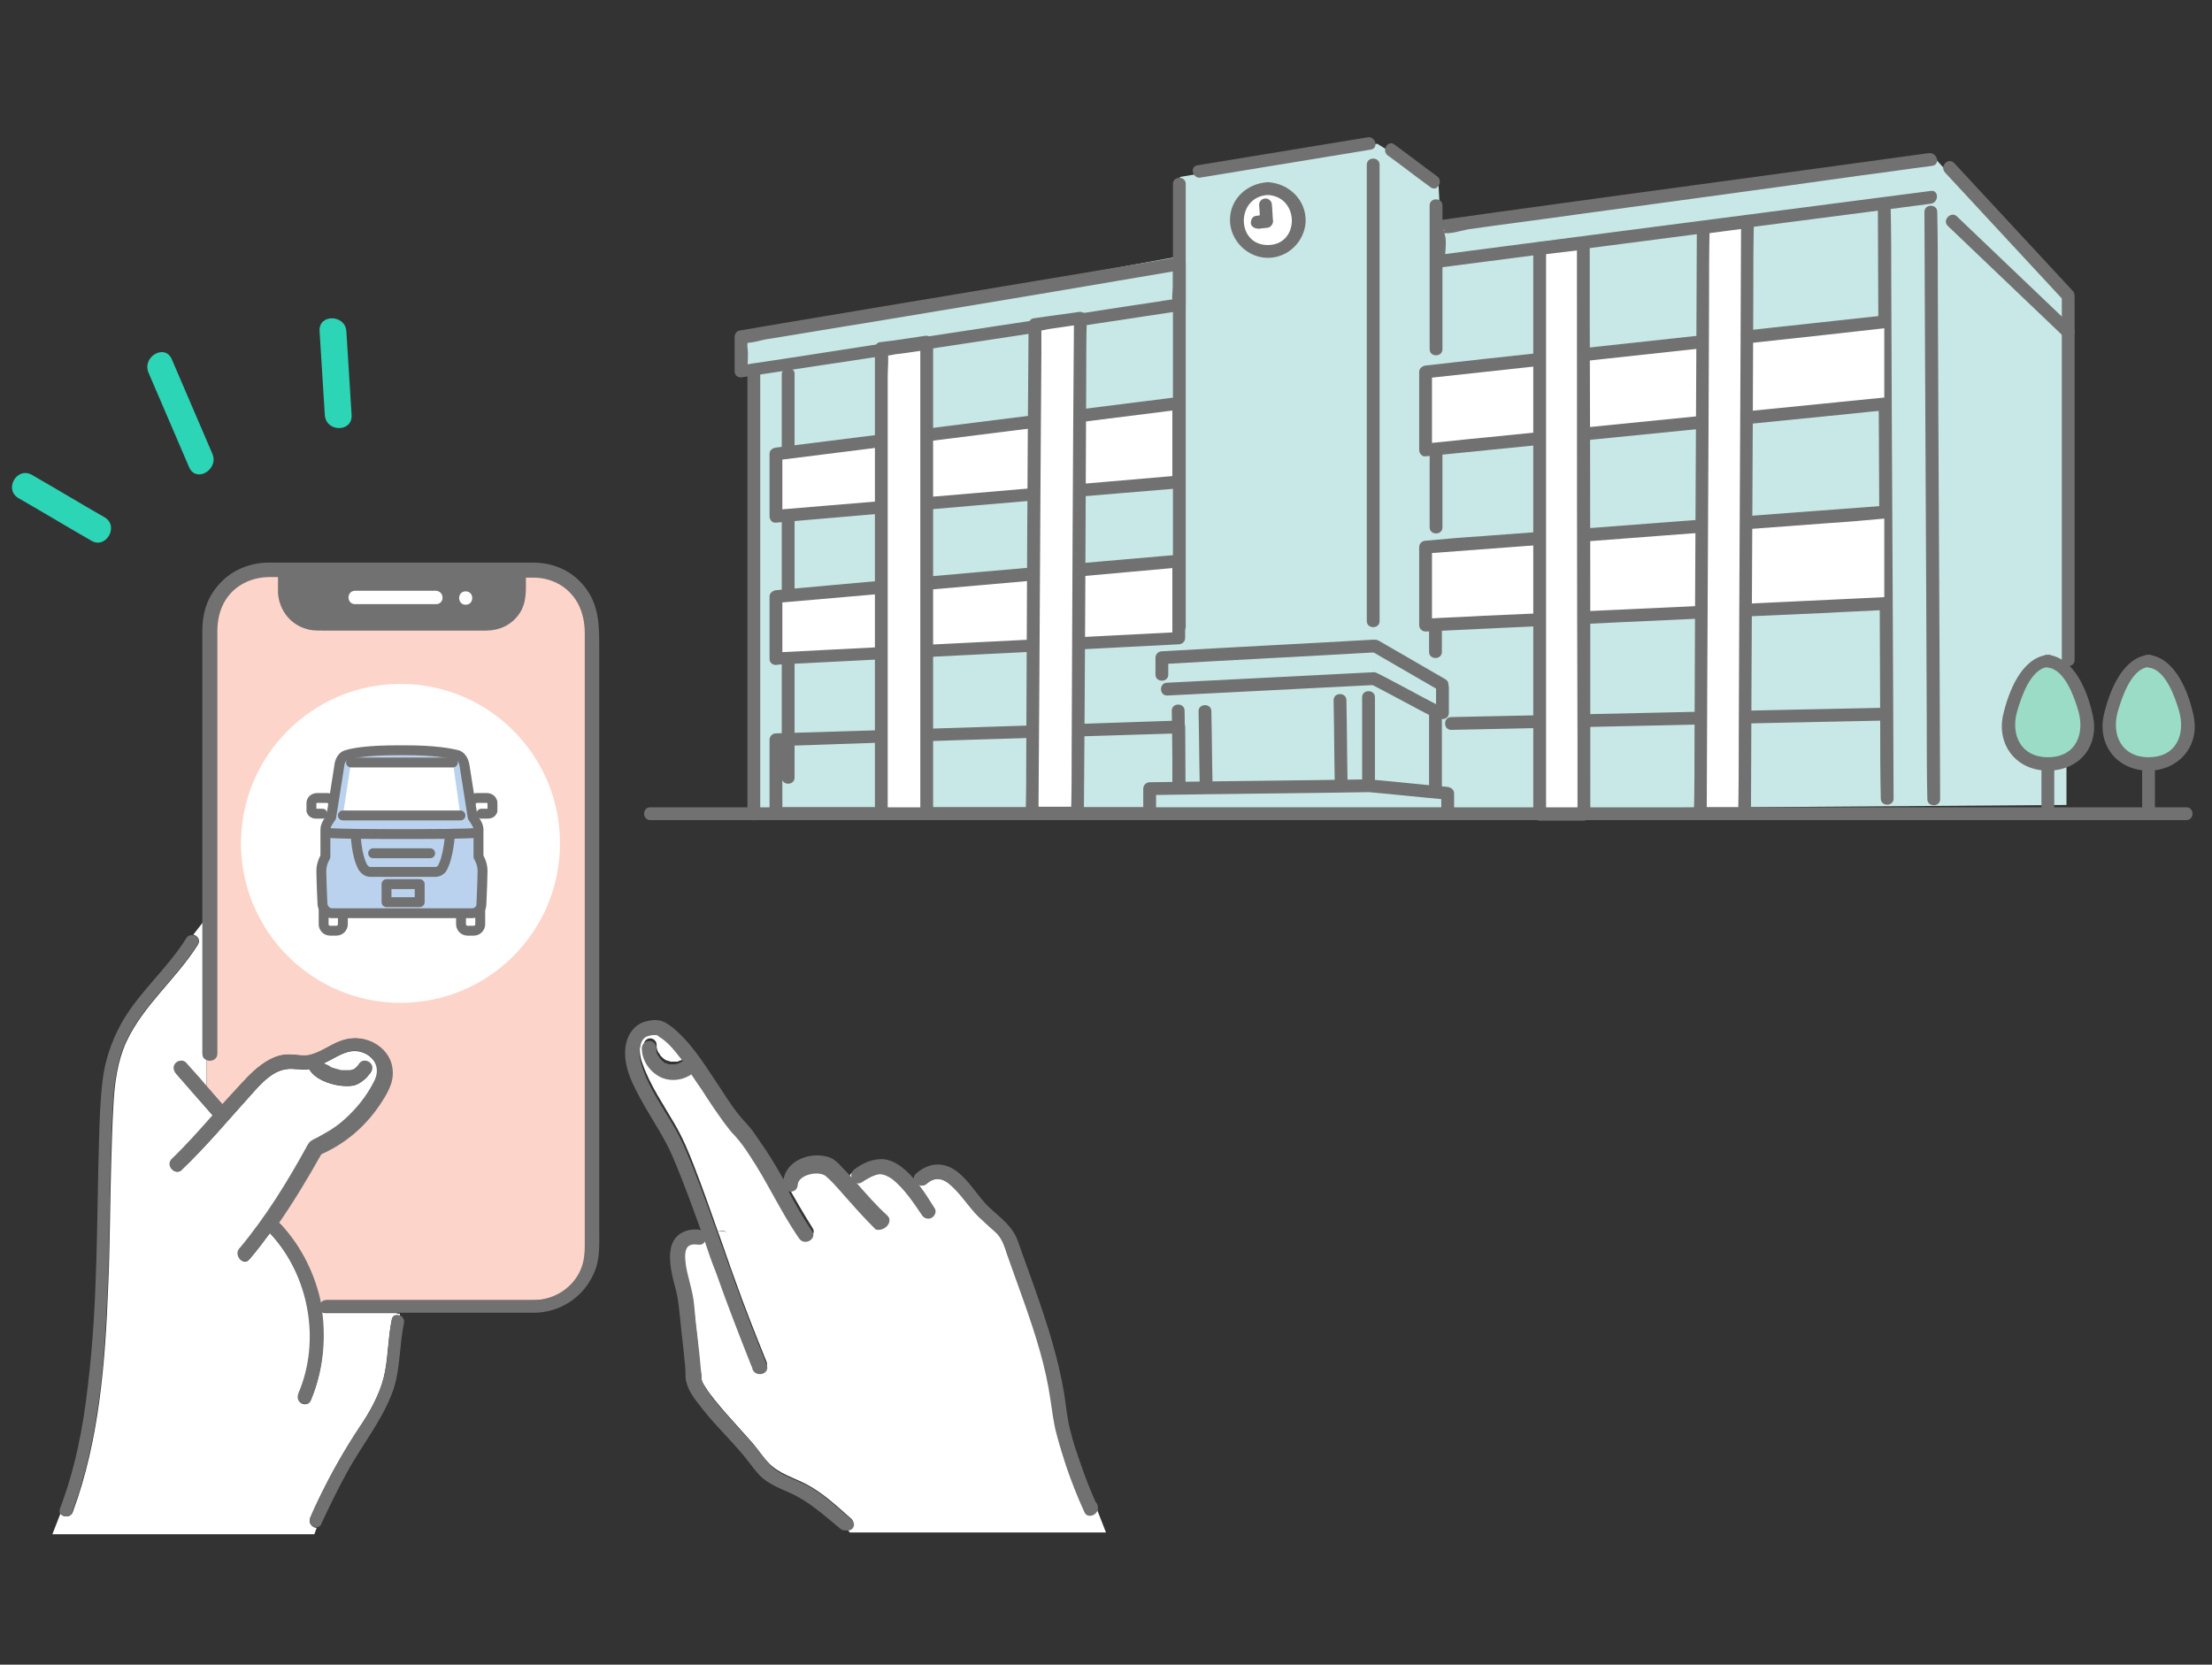 <?xml version="1.0" encoding="utf-8"?>
<!-- Generator: Adobe Illustrator 27.2.0, SVG Export Plug-In . SVG Version: 6.00 Build 0)  -->
<svg version="1.1" id="レイヤー_1" xmlns="http://www.w3.org/2000/svg" xmlns:xlink="http://www.w3.org/1999/xlink" x="0px"
	 y="0px" viewBox="0 0 380 286" style="enable-background:new 0 0 380 286;" xml:space="preserve">
<rect x="0" y="0" width="380" height="286" fill="#333333" stroke="none"/>
<style type="text/css">
	.st0{fill:#C7E8E6;}
	.st1{fill:#FFFFFF;}
	.st2{fill:#FFFFFF;stroke:#727171;stroke-width:0.283;stroke-linecap:round;stroke-linejoin:round;stroke-miterlimit:10;}
	.st3{fill:#FCD4C9;}
	.st4{fill:#5A5A5A;}
	.st5{fill:#727171;stroke:#727171;stroke-width:0.283;stroke-miterlimit:10;}
	.st6{fill:#727171;}
	.st7{fill:#727171;stroke:#727171;stroke-width:0.283;stroke-linecap:round;stroke-linejoin:round;stroke-miterlimit:10;}
	.st8{fill:#9ADCC6;}
	.st9{fill:none;stroke:#727171;stroke-width:1.7;stroke-linecap:round;stroke-linejoin:round;}
	.st10{fill:#BAD2ED;stroke:#727171;stroke-width:1.7;stroke-linecap:round;stroke-linejoin:round;}
	.st11{fill:#2CD5B6;}
</style>
<g>
	<path class="st0" d="M355,138.3V51.9l-22.6-24.7l-84.9,11.7l-0.4-7.7l-10.5-6.5l-33.9,5.7l-0.4,13.7l-75.6,13.7l0.4,5.7l2.8-0.4
		l-0.4,76.8L355,138.3z"/>
	<path class="st1" d="M186.4,259.8c-1.1-2.6-2.2-5.2-3.1-7.8c-0.7-1.9-1.2-3.7-1.7-5.7c-0.5-1.9-0.7-3.8-1-5.7
		c-0.8-5.7-2.6-11.3-4.5-16.7c-1-2.8-2-5.6-3-8.4c-0.5-1.3-0.8-2.5-1.7-3.5c-0.8-0.8-1.7-1.5-2.5-2.3c-1.8-1.6-3.1-3.7-4.8-5.4
		c-0.7-0.7-1.5-1.5-2.5-1.7c-0.9-0.2-1.8,0.2-2.5,0.8c-0.8,0.7-2-0.1-2-0.9c-0.2,0-0.3,0.1-0.4,0.1c1.4,1.5,2.6,3.3,3.7,4.9
		c0.3,0.5,0.1,1.3-0.4,1.5c-0.6,0.3-1.2,0.1-1.5-0.4c-1.5-2.2-3-4.5-5.1-6.2c-0.7-0.6-1.5-1-2.3-0.9c-1.1,0-2.2,0.7-3.1,1.4
		c-1,0.7-1.9-0.5-1.6-1.4c-0.2,0-0.3,0.3-0.5,0.6c0.4,0.4,0.8,0.8,1.2,1.3c1.7,1.9,3.3,3.8,5.2,5.5c1.1,1-0.5,2.6-1.6,1.6
		c-1.5-1.4-3-3-4.3-4.6c-1.3-1.5-2.7-3.2-4.2-4.5c-1.2-1.1-4.9-0.4-5.1,1.5c-0.1,0.6-0.5,1.1-1.1,1.1c-0.3,0-0.5-0.1-0.7-0.3
		c1.4,2.5,2.8,4.9,4.3,7.3c0.8,1.2-1.1,2.3-2,1.1c-3.1-4.6-5.4-9.8-8.6-14.4c-0.7-1.1-1.5-2.2-2.4-3.2c-0.7-0.7-1.3-1.5-1.9-2.3
		c-1.3-1.8-2.6-3.7-3.8-5.6c-0.6-0.9-1.2-1.8-1.9-2.8c-1.4,1-3.3,1.3-4.9,0.7c-2.1-0.8-3.5-2.7-3.5-5c0-0.6,0.5-1.1,1.1-1.1
		c0.6,0,1.1,0.5,1.1,1.1c0,0.1,0,0.2,0,0.3c0,0,0,0,0,0c0,0,0,0,0,0.1c0,0.2,0.1,0.3,0.1,0.5c0,0,0.1,0.2,0.1,0.2
		c0,0.1,0.1,0.2,0.1,0.2c0.1,0.2,0.2,0.3,0.3,0.4c0,0,0,0,0,0.1c0,0,0,0,0,0c0.1,0.1,0.1,0.1,0.2,0.2c0.1,0.1,0.1,0.1,0.2,0.2
		c0,0,0.1,0.1,0.1,0.1c0.1,0.1,0.3,0.2,0.4,0.3c0.1,0,0.2,0.1,0.2,0.1c0,0,0.1,0,0.1,0c0.2,0.1,0.4,0.1,0.6,0.2c0,0,0,0,0.1,0
		c0,0,0,0,0.1,0c0.1,0,0.2,0,0.3,0c0.2,0,0.4,0,0.5,0c0,0,0.1,0,0.1,0c0.1,0,0.2,0,0.3-0.1c0.1,0,0.2-0.1,0.3-0.1c0,0,0.1,0,0.2-0.1
		c0,0,0.1-0.1,0.2-0.1c0.1,0,0.2-0.1,0.3-0.2c0,0,0.1-0.1,0.1-0.1c-0.2-0.2-0.3-0.4-0.5-0.6c-1.1-1.3-2.2-2.7-3.7-3.7
		c-0.6-0.4-0.4-0.3-1-0.3c-0.4,0-0.7,0-1.1,0.2c-0.6,0.2-1,0.7-1.2,1.3c-0.5,1.4-0.3,2.9,0.2,4.2c1.3,3.7,3.6,7,5.5,10.3
		c1.4,2.4,2.4,4.8,3.4,7.4c1.4,3.6,2.7,7.3,4,11c0.5-0.1,1.1-0.1,1.5,0.2c-0.4-0.2-1-0.2-1.5-0.2c1,2.7,1.9,5.5,2.9,8.2
		c1.7,4.8,3.6,9.6,5.5,14.3c0.5,1.4-1.7,1.9-2.2,0.6c-0.1-0.2-0.2-0.4-0.2-0.6c-2.1-5.3-4.2-10.7-6.1-16.1c-0.6-1.8-1.2-3.6-1.9-5.3
		c-0.1,0-0.1,0-0.2,0c-0.1,0.5-0.4,0.8-1.1,0.8c-0.8-0.1-1.8-0.1-2.2,0.8c-0.4,0.9-0.2,2-0.1,3c0.3,2.3,1.1,4.4,1.4,6.7
		c0.4,3.8,0.9,7.6,1.2,11.5c0,0.3,0,0.6,0.1,0.9c0,0.1,0,0.6,0,0.5c0,0,0.2,0.4,0.2,0.5c0.1,0.3,0.3,0.6,0.5,0.9
		c1,1.6,2.3,3.1,3.6,4.6c1.4,1.6,2.8,3.1,4.2,4.7c1.1,1.2,1.9,2.5,3,3.7c1.8,2,4.6,2.7,6.8,3.9c2.8,1.5,5.1,3.7,7.5,5.8
		c0.8,0.7,0.2,1.7-0.6,1.9l0.4,0.5h44l-1.6-4.1C188.1,260.4,186.9,260.8,186.4,259.8L186.4,259.8z"/>
	<path class="st2" d="M121.2,213.2c0.1,0,0.1,0,0.2,0c-0.1-0.2-0.1-0.3-0.2-0.5c0,0,0,0,0,0C121.2,212.9,121.2,213.1,121.2,213.2
		L121.2,213.2z"/>
	<path class="st1" d="M68.2,225.6H56c-0.2,0-0.4,0-0.5-0.1h-0.3c0.7,5.1,0.2,10.4-1.9,15.2c-0.2,0.6-1.1,0.7-1.5,0.4
		c-0.6-0.3-0.6-1-0.4-1.5c3.9-9.1,1.8-20.4-4.9-27.6c-0.1-0.1-0.1-0.1-0.1-0.2c-1.2,1.6-2.3,3.1-3.6,4.6c-0.9,1.1-2.5-0.5-1.6-1.6
		c0,0,0.1-0.1,0.1-0.1c4.5-5.4,8.2-11.5,11.6-17.6c0.4-0.8,0.8-0.9,1.6-1.3c0.6-0.3,1.1-0.6,1.6-0.9c1.2-0.7,2.2-1.5,3.2-2.3
		c2-1.8,3.7-3.9,4.9-6.2c0.6-1.1,0.9-2.1,0.5-3.3c-0.4-1-1.2-1.8-2.2-2.2c-2.2-0.9-4,0.3-5.9,1.3c-0.4,0.2-0.8,0.4-1.2,0.6
		c0,0,0.1,0.1,0.1,0.1c0,0,0.1,0.1,0.1,0.1c0.3,0.2,0.6,0.4,1,0.5c0,0,0.1,0.1,0.1,0.1c0.1,0,0.2,0.1,0.2,0.1
		c0.2,0.1,0.4,0.1,0.6,0.2c0.4,0.1,0.7,0.2,1.1,0.3c0.1,0,0.2,0,0.3,0c0,0,0.1,0,0.1,0c0.2,0,0.4,0,0.5,0c0.1,0,0.2,0,0.3,0
		c0,0,0.1,0,0.1,0c0,0,0,0,0.1,0c0.2,0,0.3-0.1,0.5-0.1c0,0,0.1,0,0.1,0c0.1,0,0.1-0.1,0.2-0.1c0,0,0.1-0.1,0.2-0.1
		c0,0,0.1-0.1,0.1-0.1c0.3-0.3,0.6-0.6,0.8-0.9c0.4-0.5,1.2-0.4,1.6,0c0.5,0.5,0.4,1.1,0,1.6c-0.6,0.8-1.4,1.5-2.4,1.9
		c-0.9,0.3-2,0.2-2.9,0.1c-1.8-0.3-4-1.1-5-2.7c0,0,0-0.1-0.1-0.1c-1.3,0.2-2.6-0.2-3.9,0c-2.4,0.3-4.4,2.5-5.9,4.2
		c-4,4.4-7.8,9-12.1,13.1c0,0-0.1,0.1-0.1,0.1c-1,0.8-2.5-0.7-1.5-1.7c2.5-2.4,4.8-5,7.1-7.6c-0.3-0.3-0.5-0.6-0.8-0.9
		c-1.8-2.1-3.7-4.3-5.6-6.4c-0.4-0.5-0.5-1.1,0-1.6c0.4-0.4,1.2-0.5,1.6,0c0.3,0.3,0.5,0.6,0.8,0.9c0.9,1.1,1.8,2.1,2.8,3.2V182
		c-0.3-0.2-0.6-0.5-0.6-1v-22.6l-1.7,2.2c0.7,0.1,1.3,0.9,0.8,1.7c-3.7,5.9-9.3,10.3-12.3,16.7c-1.5,3.3-2,7-2.2,10.6
		c-0.2,3.4-0.3,6.8-0.4,10.3c-0.2,6.9-0.2,13.9-0.5,20.8c-0.5,13.1-1.5,26.7-6.1,39.1c-0.4,1-1.7,0.9-2.1,0.2L9,263.6h45l0.4-1.1
		c-0.7,0-1.5-0.8-1.1-1.7c0.5-1.2,1.1-2.3,1.6-3.5c2-4.2,4.3-8.2,6.9-12.1c1.7-2.6,3.3-5.4,4.1-8.4c0.8-3.3,0.7-6.7,1.4-10
		c0.2-0.8,0.9-0.9,1.4-0.7v-0.4H68.2L68.2,225.6z"/>
	<path class="st1" d="M55.2,225.3c0,0.1,0,0.2,0,0.2h0.3C55.4,225.5,55.3,225.4,55.2,225.3L55.2,225.3z"/>
	<path class="st3" d="M99.4,103.6c-1.6-2.9-4.5-4.5-7.8-4.5c-0.5,0-0.9,0-1.4,0c0,2.2,0.2,4.5-1.2,6.4c-1.3,1.8-3.3,2.7-5.5,2.7
		c-6.4,0-12.8,0-19.2,0h-8.9c-0.9,0-1.9,0-2.8-0.3c-2.7-0.8-4.5-3.2-4.7-6c0-0.1,0-0.2,0-0.3V99h-1.5c-3,0-5.9,1.3-7.7,3.9
		c-1.1,1.7-1.5,3.6-1.5,5.6V181c0,1-1,1.3-1.7,1v4.7c0.9,1,1.8,2.1,2.7,3.1c1.1-1.2,2.2-2.4,3.3-3.6c1.4-1.6,2.9-3.1,4.8-4.1
		c1-0.6,2.1-0.9,3.3-0.9c1.2,0,2.3,0.3,3.5,0.1c1.8-0.4,3.4-1.6,5.1-2.3c1.9-0.8,3.9-0.8,5.8,0.1c1.8,0.9,3,2.5,3.3,4.5
		c0.3,2.3-1,4.3-2.2,6.1c-2.5,3.7-5.9,6.6-10,8.4c-2.3,4.1-4.7,8.2-7.4,12c0.2,0,0.4,0.1,0.5,0.3c3.6,3.9,5.9,8.7,6.9,13.8
		c0.1-0.4,0.5-0.8,1-0.8h21.7c4.6,0,9.2,0,13.9,0c3.6,0,7-2.1,8.3-5.6c0.5-1.3,0.6-2.6,0.6-4v-105C100.5,107,100.3,105.2,99.4,103.6
		L99.4,103.6z"/>
	<path class="st4" d="M74.9,101.5H61c-1.5,0-1.5,2.3,0,2.3h13.9C76.4,103.8,76.4,101.5,74.9,101.5z"/>
	<path class="st4" d="M80,101.6c-1.5,0-1.5,2.3,0,2.3C81.5,103.9,81.5,101.6,80,101.6z"/>
	<path class="st5" d="M102.8,211v-99.8c0-3.5,0-6.8-2.1-9.8c-2.1-3-5.4-4.6-9.1-4.6c-1.4,0-2.7,0-4.1,0H50.6c-1.5,0-2.9,0-4.4,0
		c-3.4,0-6.7,1.4-8.9,4.2c-1.7,2.1-2.4,4.6-2.4,7.3v50.2V181c0,0.5,0.2,0.8,0.6,1c0.7,0.3,1.7,0,1.7-1v-72.5c0-2,0.4-3.9,1.5-5.6
		c1.7-2.6,4.6-3.9,7.7-3.9h1.5v2.6c0,0.1,0,0.2,0,0.3c0.2,2.8,2,5.2,4.7,6c0.9,0.3,1.8,0.3,2.8,0.3h8.9c6.4,0,12.8,0,19.2,0
		c2.2,0,4.2-0.9,5.5-2.7c1.4-1.9,1.2-4.2,1.2-6.4c0.5,0,0.9,0,1.4,0c3.3,0,6.2,1.6,7.8,4.5c0.9,1.7,1.2,3.5,1.2,5.3v105
		c0,1.3-0.1,2.7-0.6,4c-1.3,3.4-4.7,5.6-8.3,5.6c-4.6,0-9.2,0-13.9,0H56.1c-0.6,0-0.9,0.3-1,0.8c-1-5.1-3.3-9.9-6.9-13.8
		c-0.2-0.2-0.3-0.3-0.5-0.3c2.7-3.9,5.1-7.9,7.4-12c4.1-1.8,7.5-4.7,10-8.4c1.2-1.8,2.5-3.8,2.2-6.1c-0.2-2-1.5-3.6-3.3-4.5
		c-1.9-0.9-3.9-0.9-5.8-0.1c-1.7,0.7-3.2,1.9-5.1,2.3c-1.1,0.2-2.3-0.1-3.5-0.1c-1.2,0-2.3,0.4-3.3,0.9c-1.8,1-3.4,2.6-4.8,4.1
		c-1.1,1.2-2.2,2.4-3.3,3.6c-0.9-1-1.8-2.1-2.7-3.1c-0.9-1.1-1.8-2.1-2.8-3.2c-0.3-0.3-0.5-0.6-0.8-0.9c-0.4-0.5-1.2-0.4-1.6,0
		c-0.5,0.5-0.4,1.1,0,1.6c1.8,2.1,3.7,4.3,5.6,6.4c0.3,0.3,0.5,0.6,0.8,0.9c-2.3,2.6-4.6,5.2-7.1,7.6c-1,1,0.4,2.5,1.5,1.7
		c0,0,0.1-0.1,0.1-0.1c4.3-4.1,8.1-8.7,12.1-13.1c1.5-1.7,3.5-3.9,5.9-4.2c1.3-0.1,2.6,0.2,3.9,0c0,0,0,0.1,0.1,0.1
		c1,1.7,3.2,2.4,5,2.7c1,0.2,2,0.2,2.9-0.1c1-0.4,1.7-1.1,2.4-1.9c0.4-0.5,0.5-1.1,0-1.6c-0.4-0.4-1.2-0.5-1.6,0
		c-0.2,0.3-0.5,0.7-0.8,0.9c0,0-0.1,0.1-0.1,0.1c0,0-0.1,0.1-0.2,0.1c-0.1,0-0.1,0.1-0.2,0.1c0,0-0.1,0-0.1,0
		c-0.2,0.1-0.3,0.1-0.5,0.1c0,0,0,0-0.1,0c0,0,0,0-0.1,0c-0.1,0-0.2,0-0.3,0c-0.2,0-0.4,0-0.5,0c0,0-0.1,0-0.1,0c-0.1,0-0.2,0-0.3,0
		c-0.4-0.1-0.7-0.2-1.1-0.3c-0.2-0.1-0.4-0.1-0.6-0.2c-0.1,0-0.2-0.1-0.2-0.1c0,0-0.1-0.1-0.1-0.1c-0.3-0.2-0.7-0.3-1-0.5
		c0,0-0.1-0.1-0.1-0.1c0,0-0.1-0.1-0.1-0.1c0.4-0.2,0.8-0.4,1.2-0.6c1.9-1,3.7-2.2,5.9-1.3c1,0.4,1.9,1.2,2.2,2.2
		c0.4,1.2,0.1,2.2-0.5,3.3c-1.2,2.3-2.9,4.4-4.9,6.2c-1,0.9-2.1,1.7-3.2,2.3c-0.5,0.3-1.1,0.6-1.6,0.9c-0.8,0.4-1.2,0.5-1.6,1.3
		c-3.4,6.2-7.1,12.2-11.6,17.6c0,0-0.1,0.1-0.1,0.1c-0.9,1.1,0.7,2.7,1.6,1.6c1.3-1.5,2.5-3.1,3.6-4.6c0,0.1,0.1,0.1,0.1,0.2
		c6.7,7.2,8.8,18.5,4.9,27.6c-0.2,0.6-0.2,1.2,0.4,1.5c0.5,0.3,1.3,0.2,1.5-0.4c2-4.8,2.6-10.1,1.9-15.2c0-0.1,0-0.2,0-0.2
		c0.1,0.1,0.2,0.2,0.3,0.2c0.1,0.1,0.3,0.1,0.5,0.1h12.6h18.8c1.4,0,2.9,0,4.3,0c4.3,0,8.3-2.5,10.1-6.5
		C103,216.5,102.8,213.8,102.8,211L102.8,211z"/>
	<path class="st6" d="M33.2,160.7c-0.4-0.1-0.9,0-1.2,0.5c-3.3,5.3-8.2,9.3-11.2,14.7c-1.7,3.1-2.8,6.4-3.2,9.9
		c-0.4,3.4-0.5,7-0.6,10.4c-0.4,13.9-0.2,27.9-1.9,41.8c-0.8,7.2-2.2,14.4-4.8,21.2c-0.1,0.3-0.1,0.6,0,0.8c0.4,0.7,1.8,0.8,2.1-0.2
		c4.6-12.4,5.6-25.9,6.1-39.1c0.3-6.9,0.3-13.9,0.5-20.8c0.1-3.4,0.2-6.8,0.4-10.3c0.2-3.6,0.7-7.3,2.2-10.6
		c3-6.4,8.6-10.8,12.3-16.7C34.5,161.5,33.9,160.8,33.2,160.7z"/>
	<path class="st6" d="M68.7,226c-0.6-0.2-1.3-0.1-1.4,0.7c-0.7,3.3-0.5,6.7-1.4,10c-0.8,3.1-2.3,5.8-4.1,8.4
		c-2.6,3.9-4.8,7.9-6.9,12.1c-0.6,1.2-1.1,2.3-1.6,3.5c-0.4,0.9,0.4,1.7,1.1,1.7c0.3,0,0.7-0.2,0.8-0.6c1.4-3,2.8-5.9,4.4-8.8
		c2.6-4.8,6.2-9.1,8-14.3c1.2-3.7,1-7.6,1.8-11.4C69.5,226.7,69.2,226.2,68.7,226L68.7,226z"/>
	<path class="st7" d="M187.7,257.8l0.5,0.6c-0.9-2-1.8-4.3-2.6-6.6c-0.7-2-1.4-4-1.9-6.1c-0.5-2-0.7-4-1-6.1c-1-6.1-2.9-12-4.9-17.7
		c-1-2.9-2.1-5.8-3.1-8.7c-0.9-2.5-3-3.9-4.9-5.7c-2-1.9-3.3-4.5-5.6-6.2c-2.2-1.6-4.6-1.4-6.7,0.4c-1.1,0.9,0.5,2.5,1.6,1.6
		c0.7-0.6,1.5-1.1,2.5-0.8c1,0.2,1.8,1,2.5,1.7c1.7,1.7,2.9,3.8,4.8,5.4c0.8,0.8,1.7,1.5,2.5,2.3c0.9,1,1.3,2.2,1.7,3.5
		c1,2.8,2,5.6,3,8.4c1.9,5.4,3.7,11,4.5,16.7c0.3,1.9,0.5,3.8,1,5.7c0.5,1.9,1.1,3.8,1.7,5.7c0.9,2.6,1.9,5.2,3.1,7.8
		c0.4,1,1.7,0.6,2-0.2L187.7,257.8z"/>
	<path class="st7" d="M188.4,259.5c0.1-0.3,0.1-0.6,0-0.9c0-0.1-0.1-0.2-0.1-0.2l-0.5-0.6L188.4,259.5z"/>
	<path class="st7" d="M154.5,200.4c-1-0.7-2.2-1.2-3.4-1.1c-1.6,0.1-3,0.8-4.2,1.7c-1.2,0.8-0.1,2.8,1.1,2c0.9-0.6,2.1-1.3,3.1-1.4
		c0.8,0,1.6,0.4,2.3,0.9c2.1,1.7,3.6,4,5.1,6.2c0.3,0.5,1,0.7,1.5,0.4c0.5-0.3,0.8-1,0.4-1.5C158.8,205,157,202.2,154.5,200.4z"/>
	<path class="st7" d="M152.3,208.9c-1.9-1.7-3.5-3.6-5.2-5.5c-0.8-0.9-1.6-1.8-2.5-2.7c-0.7-0.8-1.4-1.5-2.4-1.8
		c-3-0.9-7.1,0.6-7.5,4c0,0.1,0,0.1,0,0.2c-1-1.8-2-3.5-3.1-5.2c-0.8-1.2-1.6-2.3-2.4-3.5c-0.6-0.8-1.2-1.4-1.9-2.2
		c-1.3-1.5-2.4-3.2-3.5-4.9c-2.3-3.4-4.5-7.2-7.6-10c-0.6-0.6-1.3-1.1-2-1.5c-0.9-0.5-2-0.5-3.1-0.2c-1.8,0.4-3,1.9-3.4,3.7
		c-0.8,3.7,1.3,7.3,3,10.4c1.7,3,3.7,5.9,5,9c2,4.7,3.8,9.7,5.5,14.5c0.7-0.1,1.5-0.4,2,0.6c-0.5-1-1.3-0.7-2-0.6
		c0.6,1.8,1.2,3.6,1.9,5.3c1.9,5.4,4,10.8,6.1,16.1c0.1,0.2,0.2,0.4,0.2,0.6c0.5,1.3,2.7,0.8,2.2-0.6c-1.9-4.8-3.8-9.5-5.5-14.3
		c-2.3-6.4-4.5-12.8-7-19.2c-1-2.5-2-5-3.4-7.4c-1.9-3.3-4.3-6.6-5.5-10.3c-0.5-1.4-0.7-2.8-0.2-4.2c0.2-0.6,0.6-1.1,1.2-1.3
		c0.3-0.1,0.7-0.2,1.1-0.2c0.6,0,0.5-0.1,1,0.3c1.5,0.9,2.6,2.3,3.7,3.7c0.2,0.2,0.3,0.4,0.5,0.6c0,0-0.1,0.1-0.1,0.1
		c-0.1,0.1-0.2,0.1-0.3,0.2c0,0-0.1,0-0.2,0.1c0,0-0.1,0.1-0.2,0.1c-0.1,0-0.2,0.1-0.3,0.1c-0.1,0-0.2,0-0.3,0.1c0,0-0.1,0-0.1,0
		c-0.2,0-0.4,0-0.5,0c-0.1,0-0.2,0-0.3,0c0,0,0,0-0.1,0c0,0,0,0-0.1,0c-0.2,0-0.4-0.1-0.6-0.2c0,0-0.1,0-0.1,0
		c-0.1,0-0.2-0.1-0.2-0.1c-0.1-0.1-0.3-0.2-0.4-0.3c0,0-0.1-0.1-0.1-0.1c-0.1-0.1-0.1-0.1-0.2-0.2c-0.1-0.1-0.1-0.1-0.2-0.2
		c0,0,0,0,0,0c0,0,0,0,0-0.1c-0.1-0.1-0.2-0.3-0.3-0.4c0-0.1-0.1-0.1-0.1-0.2c0,0-0.1-0.2-0.1-0.2c-0.1-0.2-0.1-0.3-0.1-0.5
		c0,0,0,0,0-0.1c0,0,0,0,0,0c0-0.1,0-0.2,0-0.3c0-0.6-0.5-1.2-1.1-1.1c-0.6,0-1.1,0.5-1.1,1.1c0,2.2,1.5,4.2,3.5,5
		c1.6,0.6,3.5,0.3,4.9-0.7c0.6,0.9,1.2,1.8,1.9,2.8c1.2,1.9,2.5,3.8,3.8,5.6c0.6,0.8,1.2,1.6,1.9,2.3c0.9,1,1.7,2.1,2.4,3.2
		c3.1,4.6,5.4,9.8,8.6,14.4c0.8,1.2,2.8,0.1,2-1.1c-1.6-2.3-3-4.8-4.3-7.3c0.2,0.2,0.5,0.3,0.7,0.3c0.7,0,1.1-0.5,1.1-1.1
		c0.2-1.9,3.9-2.6,5.1-1.5c1.5,1.3,2.8,3,4.2,4.5c1.4,1.6,2.8,3.1,4.3,4.6C151.8,211.5,153.4,209.9,152.3,208.9L152.3,208.9z"/>
	<path class="st7" d="M146.2,261.2c-2.4-2-4.7-4.3-7.5-5.8c-2.3-1.2-5.1-1.9-6.8-3.9c-1-1.2-1.9-2.5-3-3.7c-1.4-1.6-2.8-3.1-4.2-4.7
		c-1.3-1.4-2.6-2.9-3.6-4.6c-0.2-0.3-0.3-0.6-0.5-0.9c0-0.1-0.2-0.5-0.2-0.5c0,0.1,0-0.4,0-0.5c0-0.3,0-0.6-0.1-0.9
		c-0.3-3.8-0.9-7.7-1.2-11.5c-0.2-2.3-1-4.4-1.4-6.7c-0.1-0.9-0.3-2.1,0.1-3c0.4-0.9,1.4-0.9,2.2-0.8c0.6,0.1,1-0.3,1.1-0.8
		c-0.3,0-0.6,0-0.9-0.2c0.2,0.2,0.5,0.2,0.9,0.2c0.1-0.6-0.2-1.4-1.1-1.5c-2.2-0.2-4.1,0.8-4.6,3c-0.5,2.4,0.3,5.1,0.9,7.4
		c0.4,1.6,0.5,3.2,0.7,4.9c0.2,2.2,0.5,4.4,0.7,6.6c0.1,0.9,0.2,1.8,0.2,2.6c0,0.6,0,1.1,0.2,1.7c0.4,1.6,1.7,3.1,2.7,4.4
		c2.5,3.2,5.7,6.1,8.1,9.3c0.7,0.9,1.4,1.9,2.4,2.7c1.3,1,2.7,1.6,4.1,2.2c3.5,1.5,6.1,3.9,9,6.3c0.3,0.3,0.6,0.3,1,0.3
		C146.4,263,147,261.9,146.2,261.2L146.2,261.2z"/>
	<path class="st6" d="M130.6,139.8c0-22.3,0-44.6,0-66.8c0-3.2,0-6.4,0-9.5c0-1.4-2.2-1.4-2.2,0v76.4
		C128.4,141.3,130.6,141.3,130.6,139.8z"/>
	<path class="st6" d="M134.3,64.3v69.3c0,1.4,2.2,1.4,2.2,0V64.3C136.6,62.9,134.3,62.9,134.3,64.3z"/>
	<path class="st6" d="M322.6,35.6c0.1,29.6,0.3,59.2,0.4,88.8c0,4.3,0,8.6,0.1,12.8c0,1.4,2.2,1.4,2.2,0
		c-0.1-29.6-0.3-59.2-0.4-88.8c0-4.3,0-8.6-0.1-12.8C324.8,34.2,322.6,34.2,322.6,35.6z"/>
	<path class="st6" d="M330.6,36.4c0.1,29.4,0.3,58.9,0.4,88.3c0,4.2,0,8.4,0.1,12.6c0,1.4,2.2,1.4,2.2,0
		c-0.1-29.4-0.3-58.9-0.4-88.3c0-4.2,0-8.4-0.1-12.6C332.8,35,330.6,35,330.6,36.4z"/>
	<path class="st6" d="M354.2,57.2v56.2c0,1.4,2.2,1.4,2.2,0V57.2C356.4,55.7,354.2,55.7,354.2,57.2z"/>
	<path class="st6" d="M234.8,28.3v78.4c0,1.4,2.2,1.4,2.2,0V28.3C237,26.9,234.8,26.9,234.8,28.3z"/>
	<path class="st6" d="M245.6,35.3V60c0,1.4,2.2,1.4,2.2,0V35.3C247.8,33.9,245.6,33.9,245.6,35.3z"/>
	<path class="st6" d="M245.6,77.2v13.4c0,1.4,2.2,1.4,2.2,0V77.2C247.8,75.8,245.6,75.8,245.6,77.2z"/>
	<path class="st6" d="M245.5,107.3v4.7c0,1.4,2.2,1.4,2.2,0v-4.7C247.8,105.8,245.5,105.8,245.5,107.3z"/>
	<path class="st6" d="M206.3,30.5c9.7-1.6,19.4-3.2,29.2-4.8c1.4-0.2,0.8-2.4-0.6-2.1c-9.7,1.6-19.4,3.2-29.2,4.8
		C204.3,28.6,204.9,30.8,206.3,30.5z"/>
	<path class="st6" d="M127.6,64.8c25.1-3.8,50.2-7.6,75.3-11.4c0.5-0.1,0.8-0.6,0.8-1.1v-7c0-0.8-0.7-1.2-1.4-1.1
		c-22,3.7-43.9,7.3-65.9,11l-9.4,1.6c-0.5,0.1-0.8,0.6-0.8,1.1v5.9c0,1.4,2.2,1.4,2.2,0c0-1.4,0.2-2.9,0-4.2
		c-0.1-0.6,0.4-1.9-0.4-1.1c-0.7,0.8-0.5,0.4-0.1,0.4c1.1,0.1,2.6-0.4,3.7-0.6c5.7-0.9,11.4-1.9,17.1-2.8c14.5-2.4,29-4.8,43.6-7.3
		l10.6-1.8l-1.4-1.1v3.9c0,0.6-0.3,2.1,0,2.6c0.4,0.7,0.3-0.4,0.7-0.5c-1,0.2-2.1,0.3-3.1,0.5c-5.5,0.8-11,1.7-16.5,2.5
		c-14.8,2.2-29.6,4.5-44.4,6.8c-3.7,0.6-7.4,1.1-11.1,1.7C125.6,62.9,126.2,65,127.6,64.8L127.6,64.8z"/>
	<path class="st6" d="M331.4,26.3c-24.6,3.4-49.3,6.7-73.9,10.1c-3.6,0.5-7.1,1-10.7,1.5c-0.5,0.1-0.8,0.6-0.8,1.1v5.9
		c0,0.5,0.5,1.2,1.1,1.1c24.6-3.2,49.3-6.4,73.9-9.6c3.6-0.5,7.1-0.9,10.7-1.4c1.4-0.2,1.4-2.4,0-2.2c-24.6,3.2-49.3,6.4-73.9,9.6
		c-3.6,0.5-7.1,0.9-10.7,1.4l1.1,1.1c0-1.3,0.4-3.4,0-4.6c-0.6-1.6,0.6-0.6-0.8-0.2c0.1,0,0.3-0.1,0.4-0.1c1.2,0.3,3.3-0.4,4.4-0.6
		c6.3-0.9,12.7-1.7,19-2.6c16.2-2.2,32.5-4.4,48.8-6.7c4-0.5,7.9-1.1,11.9-1.6C333.4,28.3,332.8,26.2,331.4,26.3L331.4,26.3z"/>
	<path class="st6" d="M356.1,56.2c-6.6-6.3-13.3-12.7-19.9-19c-1-1-2.6,0.6-1.6,1.6c6.6,6.3,13.3,12.7,19.9,19
		C355.5,58.7,357.1,57.2,356.1,56.2z"/>
	<path class="st6" d="M356.1,50c-6.8-7.3-13.6-14.7-20.4-22c-1-1-2.5,0.5-1.6,1.6c6.8,7.3,13.6,14.7,20.4,22
		C355.5,52.6,357,51,356.1,50z"/>
	<path class="st6" d="M238.4,26.7c2.5,1.8,4.9,3.7,7.4,5.5c1.1,0.8,2.2-1.1,1.1-1.9c-2.5-1.8-4.9-3.7-7.4-5.5
		C238.4,24,237.3,25.9,238.4,26.7z"/>
	<path class="st6" d="M234,119.8v14.6c0,1.4,2.2,1.4,2.2,0v-14.6C236.2,118.4,234,118.4,234,119.8z"/>
	<path class="st6" d="M201.3,122.1c0.1,5.6,0.1,11.2,0.2,16.8c0,1.4,2.2,1.4,2.2,0c-0.1-5.6-0.1-11.2-0.2-16.8
		C203.5,120.7,201.3,120.7,201.3,122.1z"/>
	<path class="st6" d="M205.9,122.2c0.1,4.1,0.1,8.2,0.2,12.3c0,1.4,2.2,1.4,2.2,0c-0.1-4.1-0.1-8.2-0.2-12.3
		C208.1,120.8,205.9,120.8,205.9,122.2z"/>
	<path class="st6" d="M229.1,120.3c0.1,4.7,0.1,9.4,0.2,14.1c0,1.4,2.2,1.4,2.2,0c-0.1-4.7-0.1-9.4-0.2-14.1
		C231.3,118.9,229.1,118.9,229.1,120.3z"/>
	<path class="st6" d="M245.5,122.9v15.8c0,1.4,2.2,1.4,2.2,0v-15.8C247.8,121.5,245.5,121.5,245.5,122.9z"/>
	<path class="st6" d="M246.7,118.1v4.4c0,1.4,2.2,1.4,2.2,0v-4.4C248.9,116.6,246.7,116.6,246.7,118.1z"/>
	<path class="st6" d="M235.9,109.9c-12.1,0.7-24.2,1.3-36.3,2c-0.6,0-1.1,0.5-1.1,1.1v2.9c0,1.4,2.2,1.4,2.2,0V113l-1.1,1.1
		c12.1-0.7,24.2-1.3,36.3-2C237.3,112.1,237.3,109.8,235.9,109.9L235.9,109.9z"/>
	<path class="st6" d="M200.5,119.5c11.8-0.6,23.6-1.2,35.4-1.8c1.4-0.1,1.4-2.3,0-2.2c-11.8,0.6-23.6,1.2-35.4,1.8
		C199.1,117.3,199.1,119.5,200.5,119.5z"/>
	<path class="st6" d="M235.8,112c3.8,2.2,7.6,4.4,11.4,6.6c1.2,0.7,2.3-1.2,1.1-1.9c-3.8-2.2-7.6-4.4-11.4-6.6
		C235.7,109.4,234.6,111.3,235.8,112z"/>
	<path class="st6" d="M235.8,117.7c3.5,1.8,6.9,3.7,10.4,5.5c1.2,0.7,2.4-1.2,1.1-1.9c-3.5-1.8-6.9-3.7-10.4-5.5
		C235.7,115.1,234.6,117,235.8,117.7z"/>
	<path class="st1" d="M217.8,32.4c-3,0-5.4,2.4-5.4,5.4c0,3,2.4,5.4,5.4,5.4c3,0,5.4-2.4,5.4-5.4C223.2,34.8,220.7,32.4,217.8,32.4z
		"/>
	<path class="st6" d="M217.8,31.3c-3.5,0.2-6.5,2.8-6.5,6.5c0,3.5,3,6.5,6.5,6.5c3.5,0,6.3-2.8,6.5-6.2
		C224.4,34.3,221.4,31.5,217.8,31.3c-1.4-0.1-1.4,2.1,0,2.2c5.5,0.3,5.5,8.6,0,8.6c-5.5,0-5.5-8.3,0-8.6
		C219.2,33.4,219.2,31.2,217.8,31.3z"/>
	<path class="st6" d="M216.3,35.2c0.1,0.9,0.1,1.9,0.2,2.8l0.8-1.1c-0.5,0.1-1.1,0.1-1.6,0.2c-0.6,0.1-0.9,0.8-0.8,1.4
		c0.2,0.6,0.8,0.8,1.4,0.8c0.5-0.1,1.1-0.1,1.6-0.2c0.4-0.1,0.8-0.6,0.8-1.1c-0.1-0.9-0.1-1.9-0.2-2.8c0-0.6-0.5-1.1-1.1-1.1
		C216.8,34.1,216.3,34.6,216.3,35.2z"/>
	<path class="st6" d="M350.7,130.5v8.2c0,1.4,2.2,1.4,2.2,0v-8.2C352.9,129,350.7,129,350.7,130.5z"/>
	<path class="st8" d="M351.8,113.6c-3.8,0-6.9,8.4-6.9,11.7c0,3.3,3.1,5.9,6.9,5.9c3.8,0,6.9-2.7,6.9-5.9
		C358.7,122,355.6,113.6,351.8,113.6z"/>
	<path class="st6" d="M351.8,112.5c-4.6,0.5-6.8,6.5-7.7,10.4c-1.1,5.1,2.3,9.5,7.7,9.5c5.4,0,8.7-4.1,7.8-9.1
		C358.8,119.2,356.5,113,351.8,112.5c-1.4-0.2-1.4,2.1,0,2.2c2.9,0.3,4.5,5,5.2,7.3c1.2,4-0.3,8.1-5.2,8.1c-4.6,0-6.4-3.8-5.3-7.8
		c0.7-2.4,2.3-7.4,5.3-7.7C353.2,114.5,353.2,112.3,351.8,112.5L351.8,112.5z"/>
	<path class="st6" d="M368,130.5v8.2c0,1.4,2.2,1.4,2.2,0v-8.2C370.2,129,368,129,368,130.5z"/>
	<path class="st8" d="M369.1,113.6c-3.8,0-6.9,8.4-6.9,11.7c0,3.3,3.1,5.9,6.9,5.9c3.8,0,6.9-2.7,6.9-5.9
		C376,122,372.9,113.6,369.1,113.6z"/>
	<path class="st6" d="M369.1,112.5c-4.6,0.5-6.8,6.5-7.7,10.4c-1.1,5.1,2.3,9.5,7.7,9.5c5.1,0,8.7-4.1,7.8-9.1
		C376.1,119.2,373.8,113,369.1,112.5c-1.4-0.2-1.4,2.1,0,2.2c2.9,0.3,4.5,5,5.2,7.3c1.2,4-0.3,8.1-5.2,8.1c-4.6,0-6.4-3.8-5.3-7.8
		c0.7-2.4,2.3-7.4,5.3-7.7C370.5,114.5,370.5,112.3,369.1,112.5L369.1,112.5z"/>
	<path class="st1" d="M133.3,88.7l69.2-5.9V69.3L133.3,78V88.7z"/>
	<path class="st6" d="M133.3,89.8c23.1-2,46.2-4,69.2-5.9c0.6-0.1,1.1-0.5,1.1-1.1V69.3c0-0.5-0.5-1.2-1.1-1.1
		c-23.1,2.9-46.2,5.8-69.2,8.7c-0.6,0.1-1.1,0.4-1.1,1.1v10.7c0,1.4,2.2,1.4,2.2,0V78l-1.1,1.1c23.1-2.9,46.2-5.8,69.2-8.7l-1.1-1.1
		v13.5l1.1-1.1c-23.1,2-46.2,4-69.2,5.9C131.9,87.7,131.9,89.9,133.3,89.8L133.3,89.8z"/>
	<path class="st1" d="M323.7,69.4l-78.8,7.9V63.9l78.8-8.6"/>
	<path class="st6" d="M323.7,68.3c-23,2.3-45.9,4.6-68.9,6.9c-3.3,0.3-6.6,0.7-9.9,1l1.1,1.1V63.9l-1.1,1.1c23-2.5,46-5,69-7.5
		c3.3-0.4,6.5-0.7,9.8-1.1c1.4-0.2,1.4-2.4,0-2.2c-23,2.5-46,5-69,7.5c-3.3,0.4-6.5,0.7-9.8,1.1c-0.6,0.1-1.1,0.5-1.1,1.1v13.4
		c0,0.6,0.5,1.2,1.1,1.1c23-2.3,45.9-4.6,68.9-6.9c3.3-0.3,6.6-0.7,9.9-1C325.1,70.4,325.1,68.2,323.7,68.3L323.7,68.3z"/>
	<path class="st1" d="M323.7,103.7l-78.8,3.7V93.9l78.8-5.9"/>
	<path class="st6" d="M323.7,102.6c-23,1.1-45.9,2.2-68.9,3.2c-3.3,0.2-6.6,0.3-9.9,0.5l1.1,1.1V94l-1.1,1.1
		c23-1.7,45.9-3.5,68.9-5.2c3.3-0.2,6.6-0.5,9.9-0.8c1.4-0.1,1.4-2.3,0-2.2c-23,1.7-45.9,3.5-68.9,5.2c-3.3,0.2-6.6,0.5-9.9,0.8
		c-0.6,0-1.1,0.5-1.1,1.1v13.4c0,0.6,0.5,1.1,1.1,1.1c23-1.1,45.9-2.2,68.9-3.2c3.3-0.2,6.6-0.3,9.9-0.5
		C325.1,104.7,325.1,102.5,323.7,102.6L323.7,102.6z"/>
	<path class="st6" d="M249.3,125.4c24.8-0.5,49.6-1.1,74.4-1.6c1.4,0,1.4-2.2,0-2.2c-24.8,0.5-49.6,1.1-74.4,1.6
		C247.9,123.2,247.9,125.4,249.3,125.4z"/>
	<path class="st1" d="M133.3,113.1l69.2-3.5V96.4l-69.2,6.1V113.1z"/>
	<path class="st6" d="M133.3,114.2c23.1-1.2,46.2-2.3,69.2-3.5c0.6,0,1.1-0.5,1.1-1.1V96.4c0-0.6-0.5-1.2-1.1-1.1
		c-23.1,2-46.2,4-69.2,6.1c-0.6,0.1-1.1,0.5-1.1,1.1v10.7c0,1.4,2.2,1.4,2.2,0v-10.7l-1.1,1.1c23.1-2,46.2-4,69.2-6.1l-1.1-1.1v13.3
		l1.1-1.1c-23.1,1.2-46.2,2.3-69.2,3.5C131.9,112.1,131.9,114.3,133.3,114.2L133.3,114.2z"/>
	<path class="st6" d="M133.3,140.9h69.2c0.6,0,1.1-0.5,1.1-1.1v-14.9c0-0.6-0.5-1.1-1.1-1.1c-23.1,0.8-46.2,1.5-69.2,2.2
		c-0.6,0-1.1,0.5-1.1,1.1v12.7c0,1.4,2.2,1.4,2.2,0v-12.7l-1.1,1.1c23.1-0.8,46.2-1.5,69.2-2.2l-1.1-1.1v14.9l1.1-1.1h-69.2
		C131.9,138.7,131.9,140.9,133.3,140.9L133.3,140.9z"/>
	<path class="st1" d="M151.4,139.8h7.8v-81l-7.8,1.1V139.8z"/>
	<path class="st6" d="M151.4,140.9h7.8c0.6,0,1.1-0.5,1.1-1.1v-81c0-0.8-0.7-1.2-1.4-1.1c-2.6,0.4-5.2,0.8-7.8,1.1
		c-0.5,0.1-0.8,0.6-0.8,1.1c0,23.3,0,46.5,0,69.7v10.1c0,1.4,2.2,1.4,2.2,0V64.8c0-1.5,0.2-3.1,0-4.6c-0.1-0.6-1.1,0.7-0.5,0.9
		c0.6,0.1,1.8-0.3,2.4-0.3c1.7-0.2,3.4-0.5,5.1-0.7l-1.4-1.1c0,23.6,0,47.1,0,70.7v10.2l1.1-1.1h-7.8
		C150,138.7,150,140.9,151.4,140.9L151.4,140.9z"/>
	<path class="st1" d="M177.3,139.8h7.8l0.5-85l-7.8,1.1L177.3,139.8z"/>
	<path class="st6" d="M177.3,140.9h7.8c0.6,0,1.1-0.5,1.1-1.1c0.2-24.8,0.3-49.6,0.4-74.5c0-3.5,0-7,0.1-10.6c0-0.8-0.7-1.2-1.4-1.1
		c-2.6,0.4-5.2,0.7-7.8,1.1c-0.5,0.1-0.8,0.6-0.8,1.1c-0.2,24.5-0.3,49-0.4,73.5c0,3.5,0,6.9-0.1,10.4c0,1.4,2.2,1.4,2.2,0
		c0.2-26.3,0.3-52.6,0.5-78.9c0-1.6,0-3.2,0-4.8c0-0.7-0.5,0.9-0.7,0.8c0.6,0.1,1.5-0.2,2.2-0.3l5.5-0.8l-1.4-1.1
		c-0.2,24.8-0.3,49.6-0.4,74.5c0,3.5,0,7-0.1,10.6l1.1-1.1h-7.8C175.9,138.7,175.9,140.9,177.3,140.9L177.3,140.9z"/>
	<path class="st1" d="M264.5,42.7v97.2h7.6L272,41.8L264.5,42.7z"/>
	<path class="st6" d="M263.4,42.7v97.2c0,0.6,0.5,1.1,1.1,1.1h7.6c0.6,0,1.1-0.5,1.1-1.1c0-28.6,0-57.2-0.1-85.8c0-4.1,0-8.2,0-12.3
		c0-0.5-0.5-1.2-1.1-1.1l-7.5,0.9c-1.4,0.2-1.4,2.4,0,2.2l7.5-0.9l-1.1-1.1c0,28.6,0,57.2,0.1,85.8c0,4.1,0,8.2,0,12.3l1.1-1.1h-7.6
		l1.1,1.1c0-28.4,0-56.8,0-85.2v-12C265.6,41.2,263.4,41.2,263.4,42.7L263.4,42.7z"/>
	<path class="st1" d="M292.1,139.8h7.6l0.5-101.7l-7.6,1L292.1,139.8z"/>
	<path class="st6" d="M292.1,140.9h7.6c0.6,0,1.1-0.5,1.1-1.1c0.1-29.6,0.3-59.3,0.4-88.9c0-4.3,0-8.6,0.1-12.8
		c0-0.5-0.5-1.2-1.1-1.1c-2.5,0.3-5.1,0.7-7.6,1c-0.6,0.1-1.1,0.4-1.1,1.1c-0.1,29.4-0.3,58.8-0.4,88.2c0,4.2,0,8.4-0.1,12.5
		c0,1.4,2.2,1.4,2.2,0c0.1-29.4,0.3-58.8,0.4-88.2c0-4.2,0-8.4,0.1-12.5l-1.1,1.1c2.5-0.3,5.1-0.7,7.6-1l-1.1-1.1
		c-0.1,29.6-0.3,59.3-0.4,88.9c0,4.3,0,8.6-0.1,12.8l1.1-1.1h-7.6C290.6,138.7,290.6,140.9,292.1,140.9L292.1,140.9z"/>
	<path class="st6" d="M111.7,140.9h263.9c1.4,0,1.4-2.2,0-2.2H111.7C110.3,138.7,110.3,140.9,111.7,140.9z"/>
	<path class="st0" d="M235.2,135l-37.7,0.5v4.3h51.2v-3.5L235.2,135L235.2,135z"/>
	<path class="st6" d="M234.1,135c0.4-0.4,0.7-0.7,1.1-1.1c-12.6,0.2-25.2,0.3-37.7,0.5c-0.6,0-1.1,0.5-1.1,1.1v4.3
		c0,0.6,0.5,1.1,1.1,1.1h51.2c0.6,0,1.1-0.5,1.1-1.1v-3.5c0-0.6-0.5-1-1.1-1.1c-4.5-0.4-9-0.9-13.5-1.3c-1.4-0.1-1.4,2.1,0,2.2
		c4.5,0.4,9,0.9,13.5,1.3l-1.1-1.1v3.5l1.1-1.1h-51.2l1.1,1.1v-4.3l-1.1,1.1c12.6-0.2,25.2-0.3,37.7-0.5c0.6,0,1.1-0.5,1.1-1.1
		C236.3,133.5,234.1,133.5,234.1,135L234.1,135z"/>
	<path class="st6" d="M201.5,31.6v76c0,1.4,2.2,1.4,2.2,0v-76C203.7,30.2,201.5,30.2,201.5,31.6z"/>
	<path class="st6" d="M354.2,51.2v5.7c0,1.4,2.2,1.4,2.2,0v-5.7C356.4,49.7,354.2,49.7,354.2,51.2z"/>
	<path class="st1" d="M74.9,103.8H61c-1.5,0-1.5-2.3,0-2.3h13.9C76.4,101.6,76.4,103.8,74.9,103.8z"/>
	<path class="st1" d="M80,103.9c-1.5,0-1.5-2.3,0-2.3C81.5,101.6,81.5,103.9,80,103.9z"/>
	<path class="st1" d="M68.8,172.3c15.2,0,27.4-12.3,27.4-27.4c0-15.2-12.3-27.4-27.4-27.4s-27.4,12.3-27.4,27.4
		C41.4,160,53.7,172.3,68.8,172.3z"/>
	<path class="st9" d="M76.9,146.9l5.2-0.1"/>
	<path class="st9" d="M61.2,146.9l-5.2-0.1"/>
	<path class="st9" d="M79.2,157v1.8c0,0.6,0.5,1.1,1.1,1.1h1.1c0.6,0,1.1-0.5,1.1-1.1v-2.7"/>
	<path class="st9" d="M80.8,138.2c0,0,0.1-1.1,1.2-1.1h1.6c0,0,1,0,1,0.9v1.3c0,0-0.1,0.5-0.8,0.5h-1.1"/>
	<path class="st9" d="M57.3,138.2c0,0-0.1-1.1-1.2-1.1h-1.6c0,0-1,0-1,0.9v1.3c0,0,0.1,0.5,0.8,0.5h1.1"/>
	<path class="st10" d="M57,156.9c-0.8,0-1.5-0.7-1.6-1.5c-0.1-2-0.2-4.8-0.2-5.8c0-1.3,0.7-2.4,0.7-2.4v-4.8c0-0.7,1-2,1-2l1.4-8.9
		c0,0,0.1-1.5,1.3-1.8c1.3-0.4,3.8-0.8,9-0.8h0.9c5.2,0,7.7,0.5,9,0.8c1.1,0.3,1.3,1.8,1.3,1.8l1.4,8.9c0,0,1,1.3,1,2v4.8
		c0,0,0.7,1.1,0.7,2.4c0,0.9-0.1,3.7-0.2,5.8c0,0.8-0.7,1.5-1.6,1.5H57L57,156.9z"/>
	<path class="st9" d="M58.9,157v1.8c0,0.6-0.5,1.1-1.1,1.1h-1.1c-0.6,0-1.1-0.5-1.1-1.1v-2.7"/>
	<path class="st9" d="M56,143.1c0,0,2.2,0.2,10.5,0.2h5.1c8.2,0,10.5-0.2,10.5-0.2"/>
	<path class="st9" d="M61.1,143.3c0,0,0.1,3.8,1.3,5.8c0.3,0.4,0.7,0.7,1.2,0.7h11.2c0.5,0,1-0.3,1.2-0.7c1.1-2,1.3-5.8,1.3-5.8"/>
	<path class="st9" d="M64.1,146.6c1.4,0,2.7,0,4.6,0h0.6c1.9,0,3.2,0,4.6,0"/>
	<path class="st9" d="M72.1,151.9h-5.7v3.1h5.7V151.9z"/>
	<path class="st11" d="M18,88.9c-4.2-2.4-8.3-4.9-12.5-7.3c-2.6-1.5-4.9,2.5-2.3,4c4.2,2.4,8.3,4.9,12.5,7.3
		C18.2,94.4,20.5,90.4,18,88.9z"/>
	<path class="st11" d="M36.5,78c-2.3-5.4-4.7-10.9-7-16.3c-1.2-2.7-5.1-0.4-4,2.3c2.3,5.4,4.7,10.9,7,16.3
		C33.7,83,37.6,80.7,36.5,78z"/>
	<path class="st11" d="M60.4,71.3c-0.3-4.8-0.6-9.6-0.9-14.4c-0.2-2.9-4.8-3-4.6,0c0.3,4.8,0.6,9.6,0.9,14.4
		C56,74.3,60.6,74.3,60.4,71.3z"/>
	<path class="st1" d="M77.8,131H60.3l-1.4,9.1h20.2L77.8,131z"/>
	<path class="st9" d="M60.3,131h17.5"/>
	<path class="st9" d="M58.9,140.1h20.2"/>
</g>
</svg>
